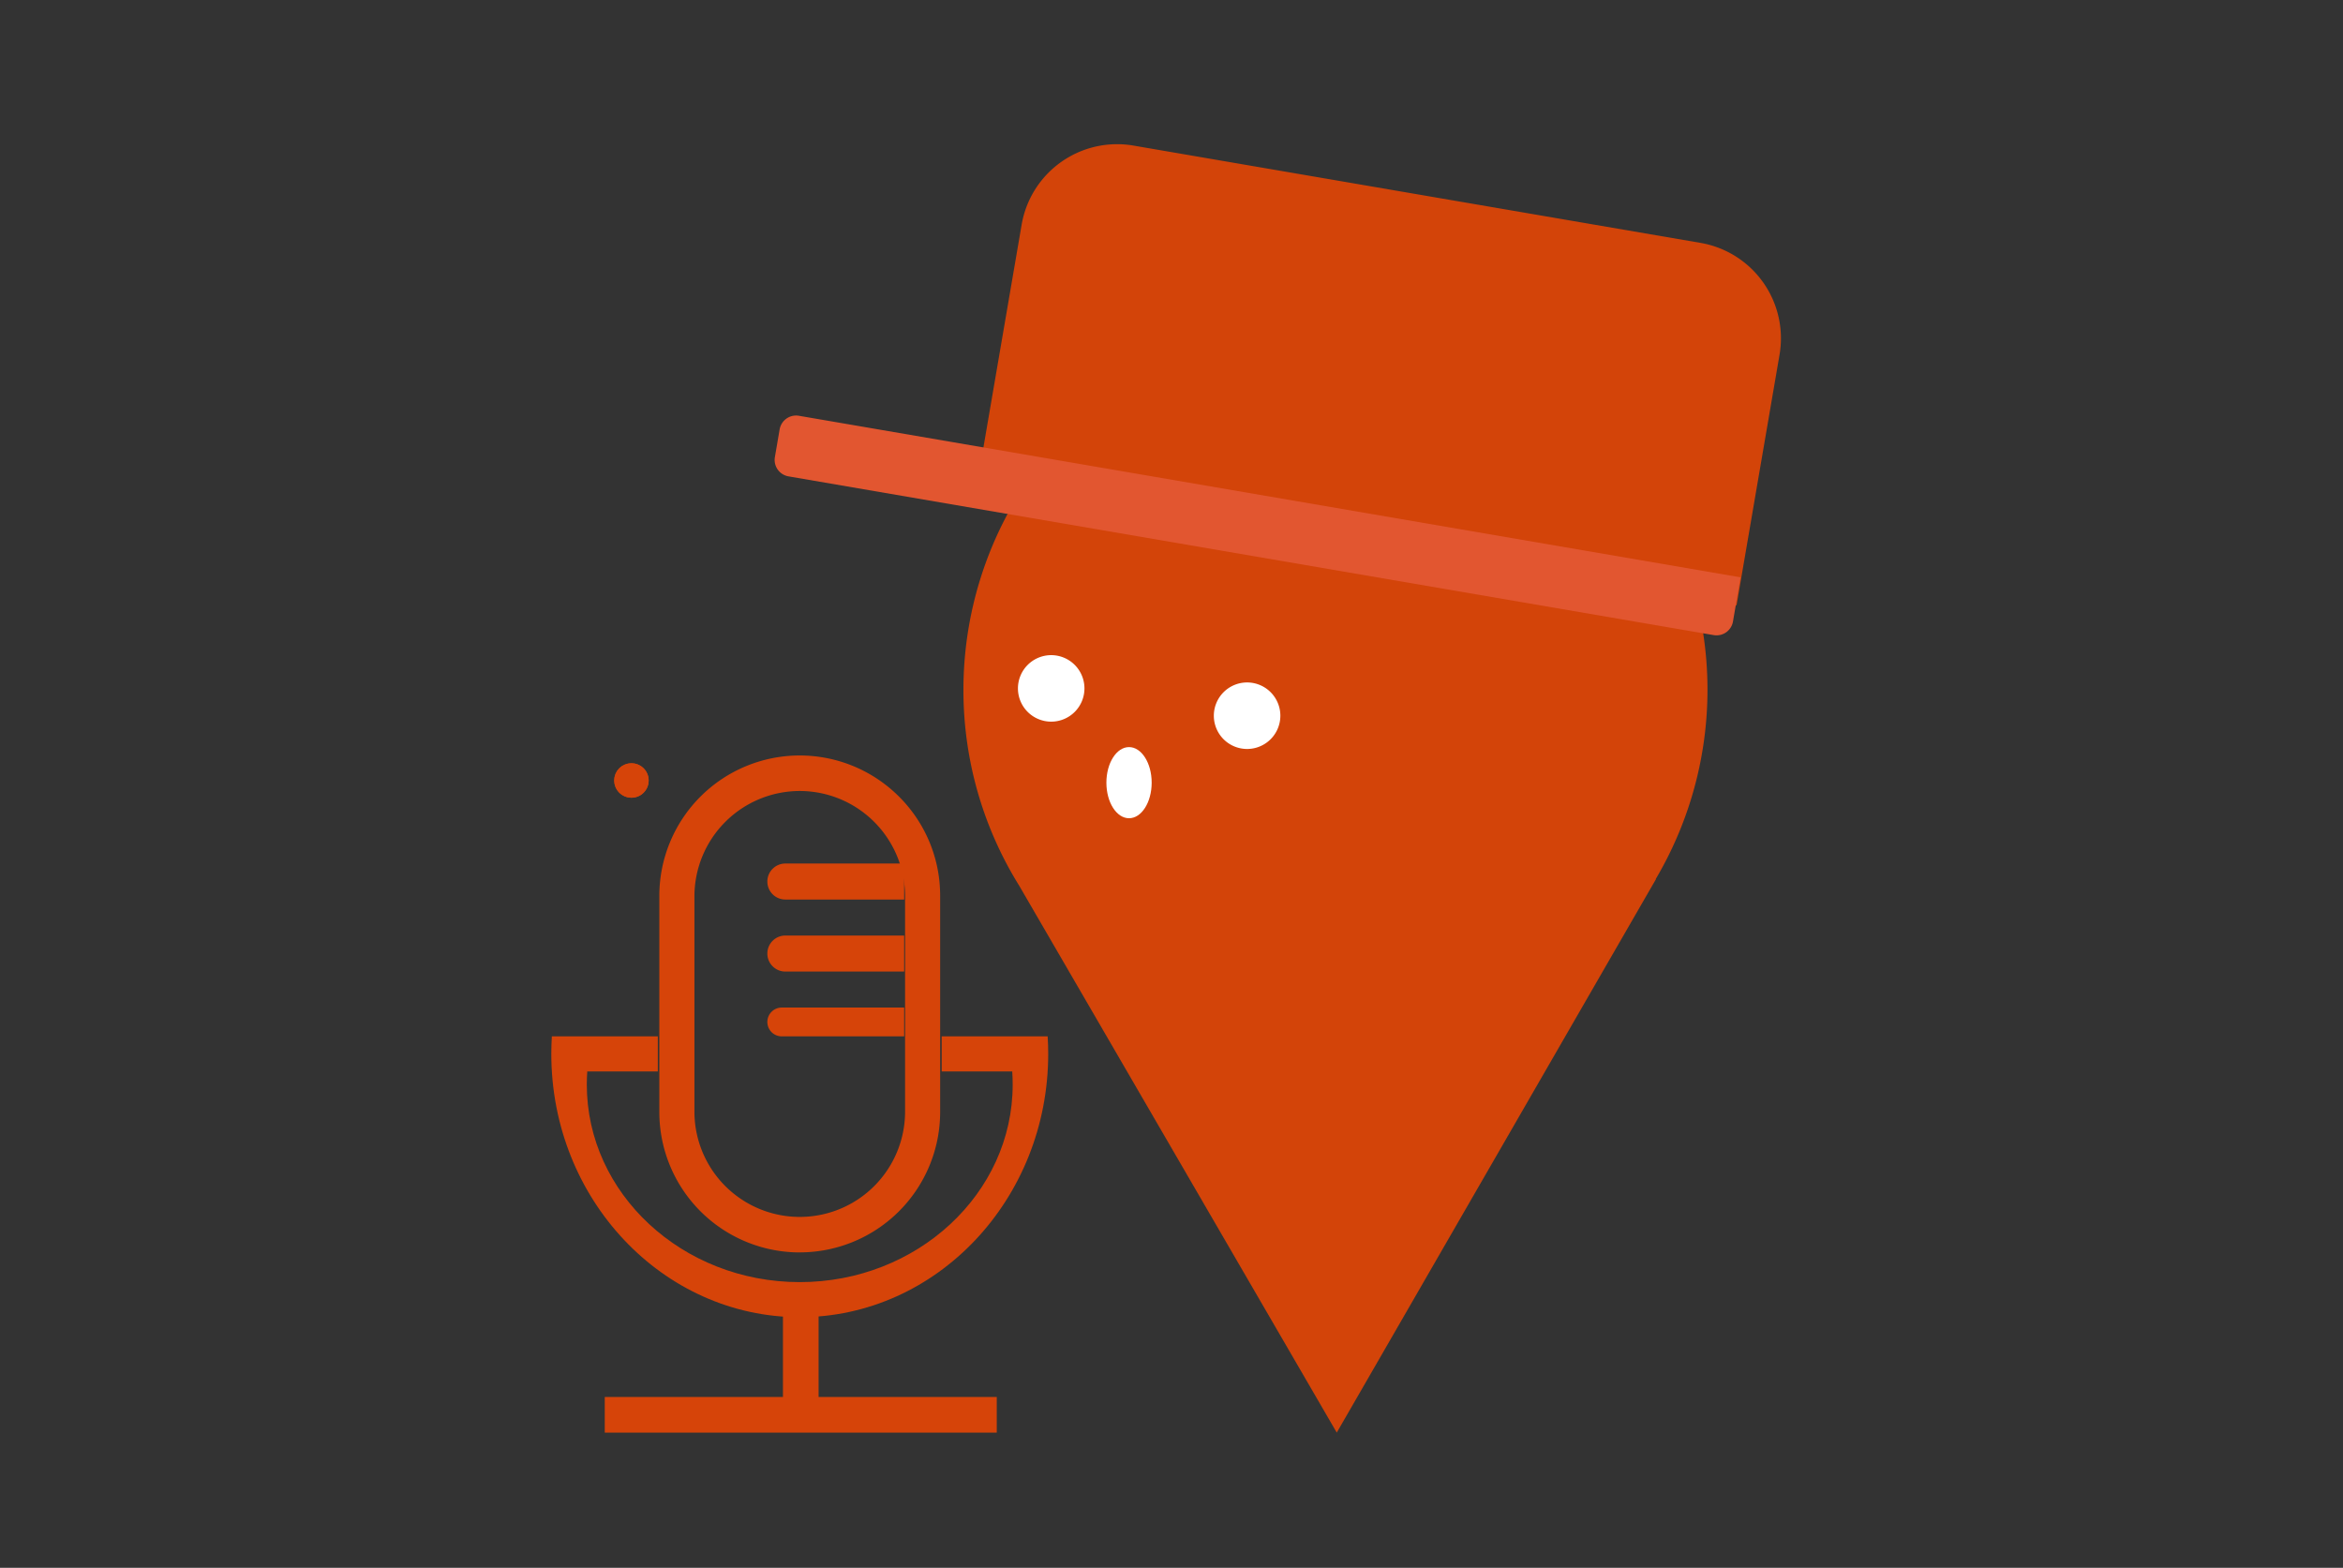 <svg xmlns="http://www.w3.org/2000/svg" width="272" height="182" viewBox="0 0 272 182">
  <rect x="0" y="0" width="272" height="182" fill="#333333" stroke="none"/>
  <g id="create" transform="translate(-811 -896)">
    <g id="listen" transform="translate(-8.16 -53.457)">
      <g id="그룹_919" data-name="그룹 919" transform="translate(883.162 1037.16)">
        <path id="사각형_1585" data-name="사각형 1585" d="M2.09,0H15.884a0,0,0,0,1,0,0V4.18a0,0,0,0,1,0,0H2.09A2.09,2.09,0,0,1,0,2.09v0A2.09,2.09,0,0,1,2.09,0Z" transform="translate(25.08 12.54)" fill="#d64409"/>
        <path id="사각형_1586" data-name="사각형 1586" d="M2.09,0H15.884a0,0,0,0,1,0,0V4.18a0,0,0,0,1,0,0H2.09A2.09,2.09,0,0,1,0,2.09v0A2.09,2.09,0,0,1,2.09,0Z" transform="translate(25.08 20.9)" fill="#d64409"/>
        <path id="사각형_1587" data-name="사각형 1587" d="M1.672,0H15.884a0,0,0,0,1,0,0V3.344a0,0,0,0,1,0,0H1.672A1.672,1.672,0,0,1,0,1.672v0A1.672,1.672,0,0,1,1.672,0Z" transform="translate(25.08 29.26)" fill="#d64409"/>
        <path id="빼기_55" data-name="빼기 55" d="M28.842,32.6C12.939,32.6,0,18.891,0,2.036,0,1.384.021.7.063,0h12.3V4.075H4.175C4.139,4.568,4.12,5.082,4.12,5.6c0,12.643,11.09,22.928,24.722,22.928S53.561,18.243,53.561,5.6c0-.532-.018-1.045-.052-1.525H45.322V0h12.3c.042.667.063,1.351.063,2.036C57.685,18.891,44.746,32.6,28.842,32.6Z" transform="translate(0 32.604)" fill="#d64409"/>
        <path id="빼기_54" data-name="빼기 54" d="M16.3,57.684A16.3,16.3,0,0,1,0,41.382V16.3A16.3,16.3,0,0,1,27.829,4.775,16.2,16.2,0,0,1,32.6,16.3v25.08a16.3,16.3,0,0,1-16.3,16.3Zm0-53.564A12.24,12.24,0,0,0,4.075,16.347v24.99a12.227,12.227,0,0,0,24.454,0V16.347A12.241,12.241,0,0,0,16.3,4.12Z" transform="translate(12.54 0)" fill="#d64409"/>
        <path id="사각형_1592" data-name="사각형 1592" d="M2.069,0H12.411a0,0,0,0,1,0,0V4.137a0,0,0,0,1,0,0H2.069A2.069,2.069,0,0,1,0,2.069v0A2.069,2.069,0,0,1,2.069,0Z" transform="translate(26.891 76.535) rotate(-90)" fill="#d64409"/>
        <rect id="사각형_1593" data-name="사각형 1593" width="45.508" height="4.137" transform="translate(6.205 74.467)" fill="#d64409"/>
      </g>
      <g id="그룹_920" data-name="그룹 920" transform="translate(908.789 964.457)">
        <g id="그룹_443" data-name="그룹 443" transform="translate(22.216 21.885)">
          <path id="패스_985" data-name="패스 985" d="M3002.264,3419.564a43.189,43.189,0,1,1,80.371,21.964h.034l-37.066,64.264-36.862-63.485A42.979,42.979,0,0,1,3002.264,3419.564Z" transform="translate(-3002.264 -3376.371)" fill="#d34409"/>
          <path id="패스_986" data-name="패스 986" d="M3018.04,3403.2a3.861,3.861,0,1,0,3.862-3.855A3.863,3.863,0,0,0,3018.04,3403.2Z" transform="translate(-2988.97 -3357.007)" fill="#fff"/>
          <path id="패스_987" data-name="패스 987" d="M3005.7,3401.484a3.86,3.86,0,1,0,3.863-3.859A3.863,3.863,0,0,0,3005.7,3401.484Z" transform="translate(-2999.371 -3358.457)" fill="#fff"/>
          <ellipse id="타원_524" data-name="타원 524" cx="2.628" cy="4.129" rx="2.628" ry="4.129" transform="translate(16.597 49.842)" fill="#fff"/>
        </g>
        <path id="사각형_242" data-name="사각형 242" d="M11.242,0H78.028A11.242,11.242,0,0,1,89.27,11.242V40.767a0,0,0,0,1,0,0H0a0,0,0,0,1,0,0V11.242A11.242,11.242,0,0,1,11.242,0Z" transform="translate(30.875 0) rotate(9.735)" fill="#d34409"/>
        <path id="사각형_243" data-name="사각형 243" d="M1.937,0H112.851a0,0,0,0,1,0,0V5.2a1.937,1.937,0,0,1-1.937,1.937H1.937A1.937,1.937,0,0,1,0,5.2V1.937A1.937,1.937,0,0,1,1.937,0Z" transform="translate(1.207 32.938) rotate(9.735)" fill="#e25630"/>
      </g>
      <g id="타원_525" data-name="타원 525" transform="translate(890.465 1038.061)" fill="#d64409" stroke="#d64409" stroke-width="1">
        <circle cx="2" cy="2" r="2" stroke="none"/>
        <circle cx="2" cy="2" r="1.5" fill="none"/>
      </g>
    </g>
    <g id="share" transform="translate(-248 114)">
      <rect id="사각형_1619" data-name="사각형 1619" width="272" height="182" transform="translate(1059 782)" fill="none"/>
    </g>
  </g>
</svg>
